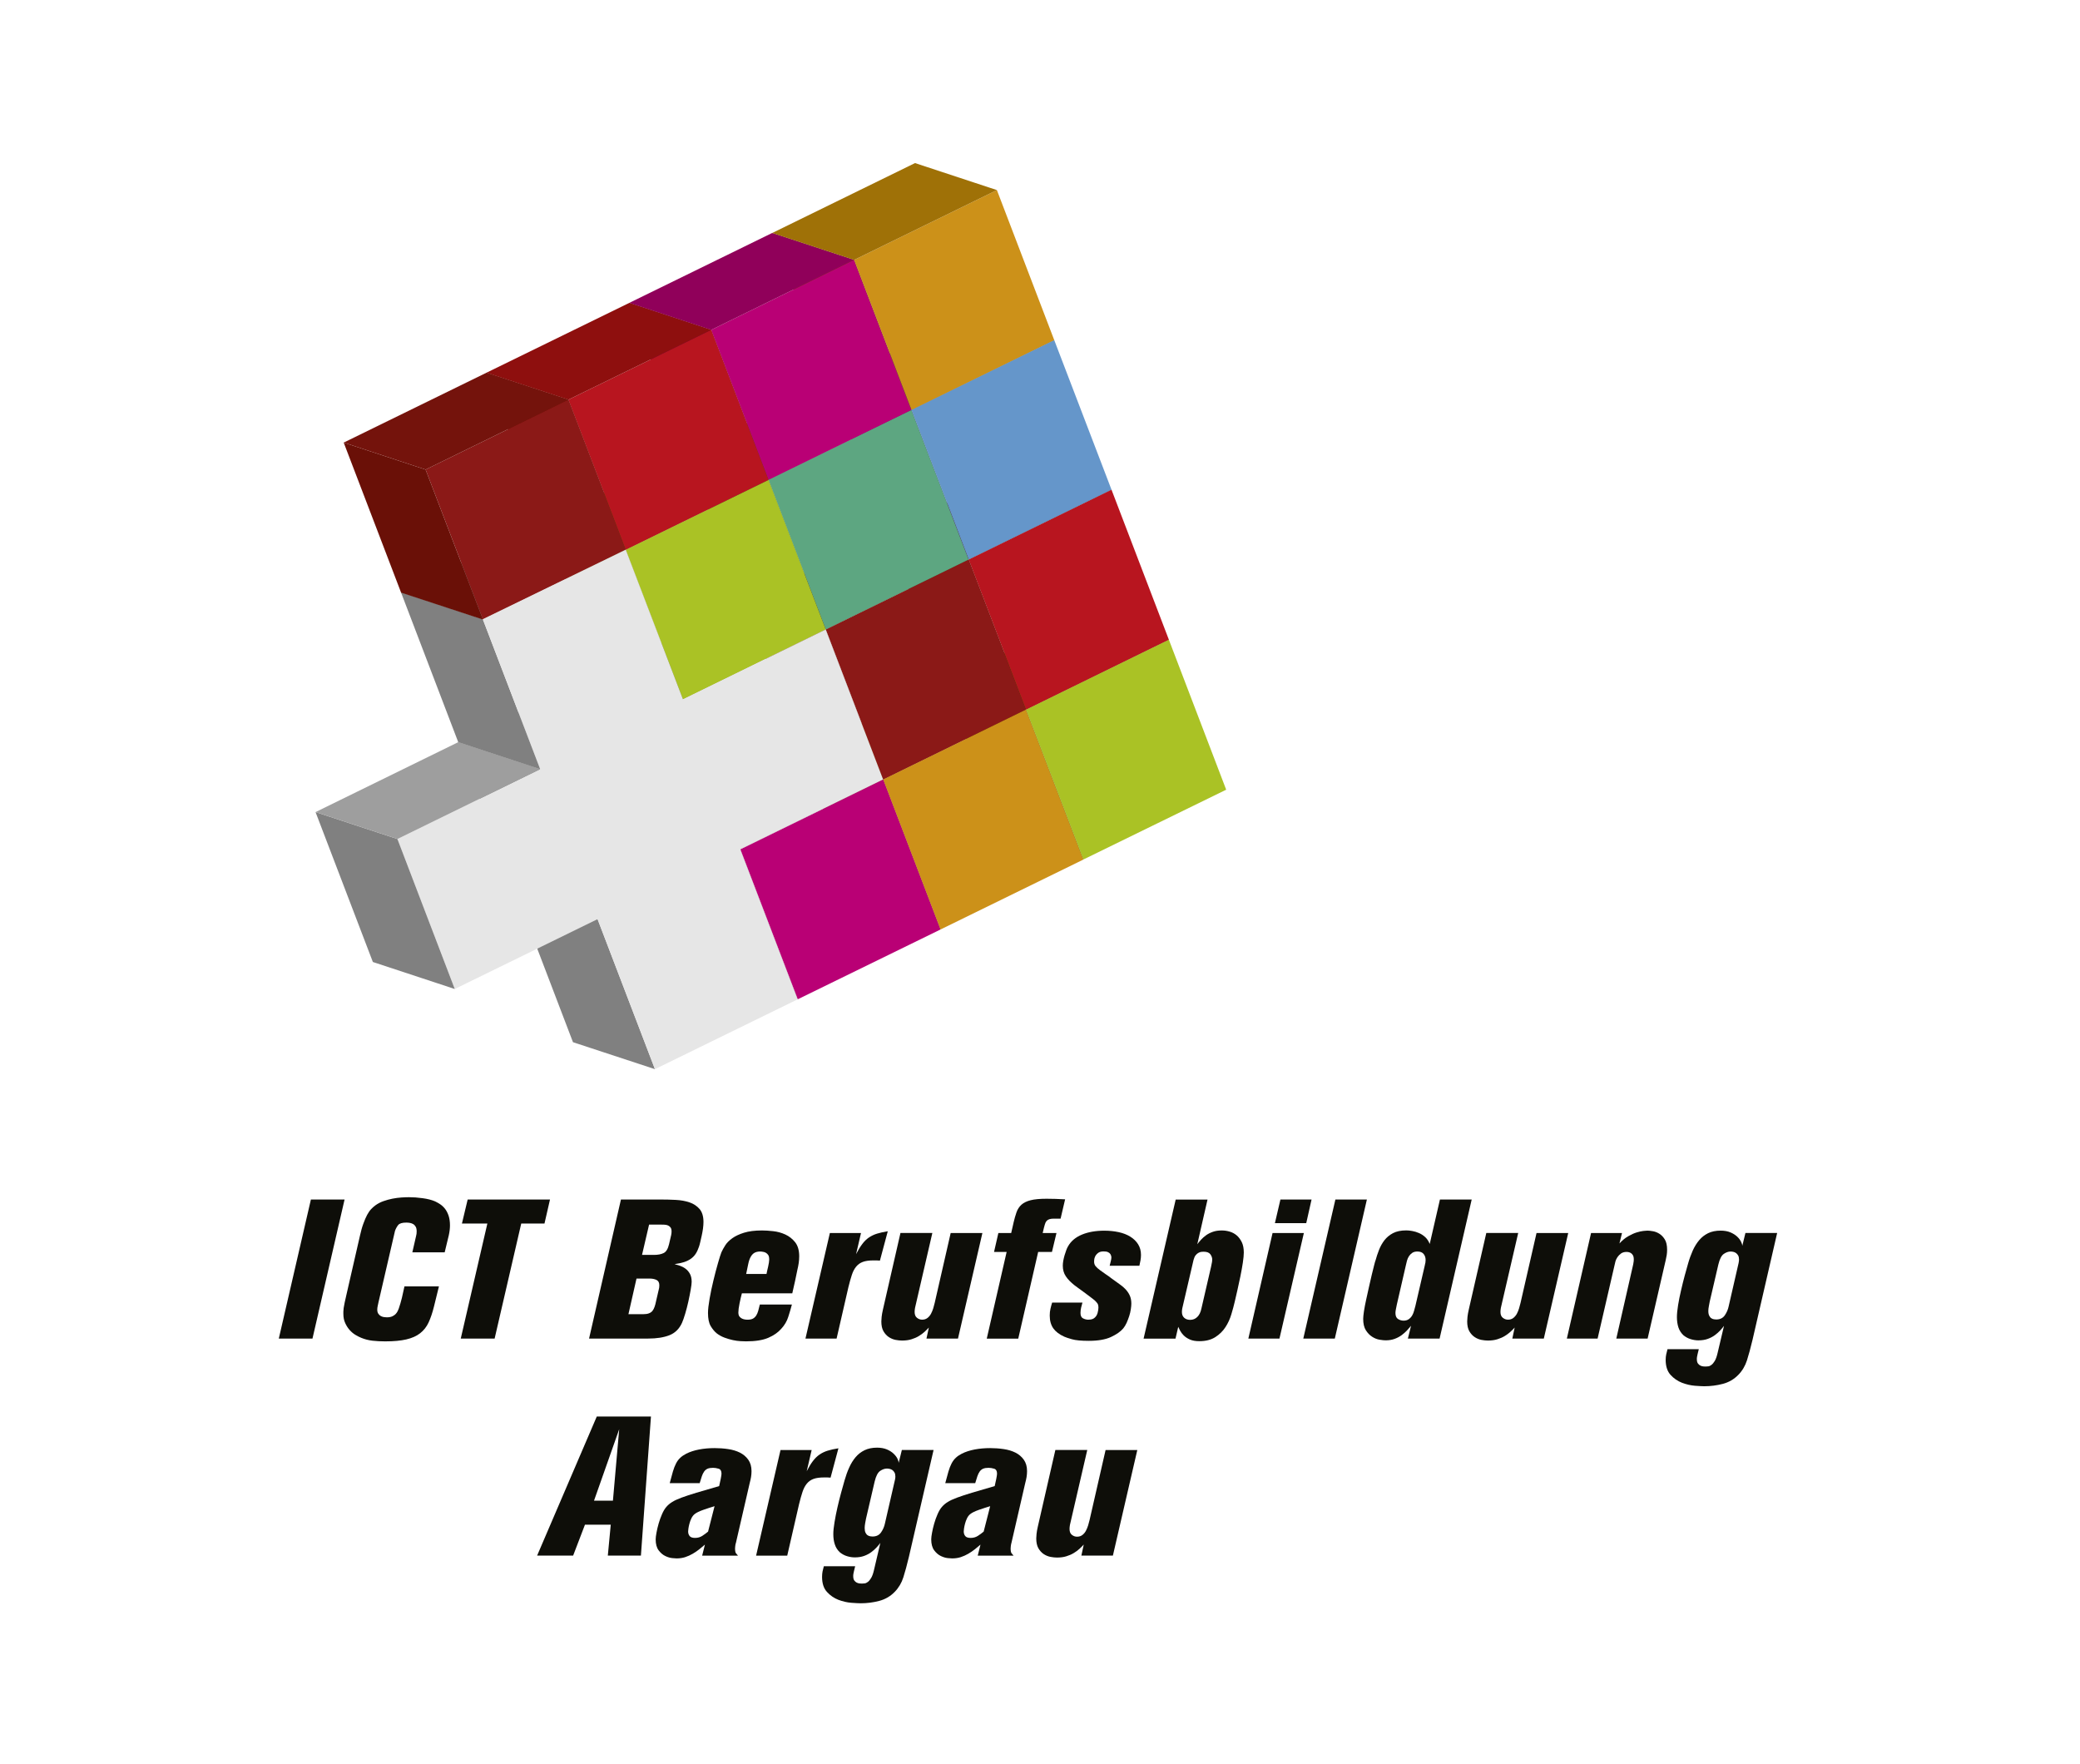 <?xml version="1.0" encoding="UTF-8"?>
<svg id="Ebene_2" xmlns="http://www.w3.org/2000/svg" version="1.1" viewBox="0 0 85.976 72.896">
  <!-- Generator: Adobe Illustrator 29.8.1, SVG Export Plug-In . SVG Version: 2.1.1 Build 2)  -->
  <defs>
    <style>
      .st0 {
        fill: gray;
      }

      .st1 {
        fill: #7b0d06;
      }

      .st2 {
        fill: #cc9119;
      }

      .st3 {
        fill: #7d004c;
      }

      .st4 {
        fill: #9f7107;
      }

      .st5 {
        fill: #8a6101;
      }

      .st6 {
        fill: #e6e6e6;
      }

      .st7 {
        fill: #3b7255;
      }

      .st8 {
        fill: #aac225;
      }

      .st9 {
        isolation: isolate;
      }

      .st10 {
        fill: #b90075;
      }

      .st11 {
        fill: #4d769f;
      }

      .st12 {
        fill: #478364;
      }

      .st13 {
        fill: #90005a;
      }

      .st14 {
        fill: #b8151f;
      }

      .st15 {
        fill: #41678b;
      }

      .st16 {
        fill: #0e0e09;
      }

      .st17 {
        fill: #6596ca;
      }

      .st18 {
        fill: #6a1007;
      }

      .st19 {
        fill: #849914;
      }

      .st20 {
        fill: #5da681;
      }

      .st21 {
        fill: #8e0f0e;
      }

      .st22 {
        fill: #9e9e9e;
      }

      .st23 {
        fill: #74130c;
      }

      .st24 {
        fill: #8b1917;
      }

      .st25 {
        fill: #72860c;
      }
    </style>
  </defs>
  <g>
    <g class="st9">
      <polygon class="st8" points="48.314 26.437 50.684 32.639 44.783 35.523 42.411 29.327 48.314 26.437"/>
      <polygon class="st25" points="44.783 35.523 41.397 34.41 39.027 28.211 42.411 29.327 44.783 35.523"/>
      <polygon class="st19" points="42.411 29.327 39.027 28.211 44.927 25.324 48.314 26.437 42.411 29.327"/>
    </g>
    <g class="st9">
      <polygon class="st14" points="45.943 20.238 48.314 26.437 42.411 29.327 40.04 23.125 45.943 20.238"/>
      <polygon class="st1" points="42.411 29.327 39.027 28.211 36.655 22.009 40.04 23.125 42.411 29.327"/>
      <polygon class="st21" points="40.04 23.125 36.655 22.009 42.558 19.122 45.943 20.238 40.04 23.125"/>
    </g>
    <g class="st9">
      <polygon class="st17" points="37.671 16.926 43.576 14.055 45.943 20.238 40.04 23.125 37.671 16.926"/>
      <polygon class="st11" points="37.671 16.926 34.283 15.81 40.193 12.942 43.576 14.055 37.671 16.926"/>
      <polygon class="st15" points="40.04 23.125 36.655 22.009 34.283 15.81 37.671 16.926 40.04 23.125"/>
      <polygon class="st2" points="41.206 7.856 43.576 14.055 37.677 16.942 35.305 10.742 41.206 7.856"/>
      <polygon class="st5" points="37.677 16.942 34.29 15.829 31.921 9.629 35.305 10.742 37.677 16.942"/>
      <polygon class="st4" points="35.305 10.742 31.921 9.629 37.822 6.74 41.206 7.856 35.305 10.742"/>
    </g>
    <g class="st9">
      <polygon class="st4" points="36.503 32.216 33.116 31.103 39.016 28.214 42.404 29.329 36.503 32.216"/>
      <polygon class="st5" points="38.873 38.418 35.488 37.299 33.116 31.103 36.503 32.216 38.873 38.418"/>
      <polygon class="st2" points="42.404 29.329 44.776 35.529 38.873 38.418 36.503 32.216 42.404 29.329"/>
      <polygon class="st24" points="40.032 23.13 42.404 29.329 36.503 32.216 34.131 26.017 40.032 23.13"/>
      <polygon class="st18" points="36.503 32.216 33.116 31.103 30.744 24.901 34.131 26.017 36.503 32.216"/>
      <polygon class="st23" points="34.131 26.017 30.744 24.901 36.647 22.014 40.032 23.13 34.131 26.017"/>
      <polygon class="st13" points="30.601 35.103 27.215 33.99 33.116 31.103 36.503 32.216 30.601 35.103"/>
      <polygon class="st3" points="32.973 41.302 29.585 40.186 27.215 33.99 30.601 35.103 32.973 41.302"/>
      <polygon class="st10" points="36.503 32.216 38.873 38.418 32.973 41.302 30.601 35.103 36.503 32.216"/>
    </g>
    <g class="st9">
      <polygon class="st20" points="31.76 19.815 37.667 16.947 40.032 23.13 34.131 26.017 31.76 19.815"/>
      <polygon class="st12" points="31.76 19.815 28.374 18.702 34.283 15.831 37.667 16.947 31.76 19.815"/>
      <polygon class="st7" points="34.131 26.017 30.744 24.901 28.374 18.702 31.76 19.815 34.131 26.017"/>
      <polygon class="st10" points="35.296 10.745 37.667 16.947 31.766 19.834 29.396 13.635 35.296 10.745"/>
      <polygon class="st3" points="31.766 19.834 28.38 18.718 26.01 12.519 29.396 13.635 31.766 19.834"/>
      <polygon class="st13" points="29.396 13.635 26.01 12.519 31.911 9.632 35.296 10.745 29.396 13.635"/>
    </g>
    <g class="st9">
      <polygon class="st0" points="27.072 44.189 23.684 43.075 21.315 36.874 24.7 37.989 27.072 44.189"/>
      <polygon class="st22" points="24.7 37.989 21.315 36.874 27.215 33.99 30.601 35.103 24.7 37.989"/>
    </g>
    <g class="st9">
      <polygon class="st0" points="30.601 35.103 27.215 33.99 24.844 27.788 28.23 28.904 30.601 35.103"/>
      <polygon class="st22" points="28.23 28.904 24.844 27.788 30.744 24.901 34.131 26.017 28.23 28.904"/>
    </g>
    <g class="st9">
      <polygon class="st0" points="24.7 37.989 21.315 36.874 18.941 30.674 22.328 31.79 24.7 37.989"/>
      <polygon class="st22" points="22.328 31.79 18.941 30.674 24.844 27.788 28.23 28.904 22.328 31.79"/>
    </g>
    <g class="st9">
      <polygon class="st8" points="31.766 19.834 34.131 26.017 28.23 28.904 25.864 22.72 31.766 19.834"/>
      <polygon class="st25" points="28.23 28.904 24.844 27.788 22.479 21.607 25.864 22.72 28.23 28.904"/>
      <polygon class="st19" points="25.864 22.72 22.479 21.607 28.38 18.718 31.766 19.834 25.864 22.72"/>
    </g>
    <g class="st9">
      <polygon class="st14" points="29.396 13.635 31.766 19.834 25.864 22.72 23.494 16.519 29.396 13.635"/>
      <polygon class="st1" points="25.864 22.72 22.479 21.607 20.107 15.405 23.494 16.519 25.864 22.72"/>
      <polygon class="st21" points="23.494 16.519 20.107 15.405 26.01 12.519 29.396 13.635 23.494 16.519"/>
    </g>
    <g class="st9">
      <polygon class="st22" points="19.956 25.591 16.572 24.475 22.479 21.607 25.864 22.72 19.956 25.591"/>
      <polygon class="st0" points="22.328 31.79 18.941 30.674 16.572 24.475 19.956 25.591 22.328 31.79"/>
      <polygon class="st24" points="23.494 16.519 25.864 22.72 19.964 25.607 17.592 19.408 23.494 16.519"/>
      <polygon class="st18" points="19.964 25.607 16.579 24.494 14.207 18.292 17.592 19.408 19.964 25.607"/>
      <polygon class="st23" points="17.592 19.408 14.207 18.292 20.107 15.405 23.494 16.519 17.592 19.408"/>
    </g>
    <g class="st9">
      <polygon class="st6" points="36.503 32.216 34.131 26.017 28.23 28.904 25.864 22.72 19.956 25.591 22.328 31.79 16.427 34.677 18.797 40.876 24.7 37.989 27.072 44.189 32.973 41.302 30.601 35.103 36.503 32.216"/>
      <polygon class="st0" points="18.797 40.876 15.412 39.76 13.043 33.564 16.427 34.677 18.797 40.876"/>
      <polygon class="st22" points="16.427 34.677 13.043 33.564 18.941 30.674 22.328 31.79 16.427 34.677"/>
    </g>
  </g>
  <g>
    <path class="st16" d="M12.851,49.577h1.392l-1.327,5.748h-1.392l1.327-5.748Z"/>
    <path class="st16" d="M18.379,51.76h-1.335l.155-.676c.016-.055.024-.117.024-.187,0-.082-.013-.147-.04-.195-.028-.049-.063-.085-.106-.11-.043-.025-.089-.041-.139-.049-.049-.008-.097-.012-.146-.012-.168,0-.28.034-.334.102-.054.068-.098.148-.131.241l-.683,2.953c-.011.048-.022.099-.032.151-.012.052-.018.102-.018.151,0,.071.015.128.046.171.03.044.066.076.109.098.043.021.088.035.131.04.043.005.081.008.113.008.088,0,.16-.013.221-.04.059-.028.106-.06.142-.098.035-.039.063-.078.082-.119.019-.04.034-.074.044-.102.049-.141.092-.29.131-.447.038-.158.073-.315.105-.472h1.425l-.204.83c-.065.261-.139.481-.224.662-.083.181-.201.329-.35.445-.148.116-.338.2-.569.254-.232.054-.523.081-.876.081-.185,0-.36-.009-.526-.028-.164-.019-.318-.059-.46-.118-.07-.028-.15-.067-.236-.119-.088-.051-.167-.118-.24-.199-.074-.081-.136-.177-.187-.289-.053-.111-.078-.24-.078-.386v-.09c0-.038.004-.087.012-.147.008-.059.022-.135.042-.228.019-.092.044-.206.077-.342l.554-2.418c.043-.195.09-.364.143-.505.051-.141.102-.26.154-.358.053-.098.108-.178.167-.24.059-.062.12-.115.179-.158.098-.071.207-.128.33-.171.121-.043.245-.077.371-.102.124-.024.247-.041.367-.049.119-.008.225-.012.317-.012.174,0,.361.013.562.041.201.027.372.07.513.13.07.032.141.073.216.122.073.049.139.111.199.187.059.076.108.171.147.285.038.114.057.247.057.399,0,.125-.016.261-.048.407l-.171.709Z"/>
    <path class="st16" d="M19.331,49.577h3.403l-.228.993h-.961l-1.1,4.755h-1.4l1.1-4.755h-1.051l.237-.993Z"/>
    <path class="st16" d="M25.665,49.577h1.654c.201,0,.406.005.615.016.209.011.398.045.566.102.168.057.306.148.415.273.108.125.163.304.163.538,0,.082-.007.173-.02.273-.014.1-.032.199-.054.297-.022.098-.042.187-.061.268-.019.081-.036.144-.052.187-.038.114-.084.211-.135.289-.051.079-.117.147-.195.203-.078.057-.172.103-.28.139-.109.035-.243.063-.399.086.065.016.137.038.22.065.081.028.159.068.232.122.073.055.135.125.183.212.048.087.073.198.073.333,0,.065-.014.174-.04.326-.027.152-.059.315-.097.488-.039.174-.082.342-.131.505-.048.162-.093.288-.131.374-.113.25-.287.421-.52.513-.234.092-.527.138-.88.138h-2.442l1.318-5.748ZM26.31,52.843l-.334,1.474h.602c.102,0,.186-.012.248-.037.063-.024.112-.059.147-.106.035-.046.063-.102.085-.166.023-.065.042-.139.058-.22l.113-.488c.016-.048.024-.108.024-.179,0-.108-.039-.181-.117-.22-.079-.038-.172-.057-.282-.057h-.544ZM26.83,50.612l-.292,1.254h.496c.163,0,.296-.026.399-.077.104-.052.176-.172.221-.362l.089-.383c.005-.027.009-.051.012-.073.003-.021.004-.046.004-.073,0-.071-.013-.125-.04-.163-.027-.038-.063-.066-.106-.086-.043-.019-.093-.03-.15-.032-.058-.003-.113-.004-.167-.004h-.465Z"/>
    <path class="st16" d="M32.733,53.917c-.043.162-.093.334-.151.513-.057.179-.152.342-.288.488-.131.152-.31.277-.538.375-.228.098-.535.146-.919.146-.055,0-.131-.003-.229-.008-.097-.005-.203-.02-.317-.044-.115-.025-.229-.059-.346-.102-.117-.044-.224-.103-.322-.179-.092-.076-.175-.177-.248-.301-.073-.125-.11-.304-.11-.538,0-.146.023-.343.066-.59.043-.247.096-.499.159-.757.062-.257.124-.495.187-.712.062-.217.109-.367.142-.448.038-.087.092-.183.159-.289.067-.106.164-.203.29-.293.124-.09.286-.166.484-.228.198-.062.446-.094.745-.094.131,0,.283.009.459.029.177.019.345.065.505.138.16.073.295.181.407.321.11.141.167.334.167.578,0,.092-.007.185-.02.277s-.032.185-.054.277c-.032.158-.065.313-.097.468-.032.154-.071.324-.115.509h-2.083c-.034.125-.066.266-.098.423-.032.158-.048.282-.048.375,0,.049.008.092.024.13.065.109.185.163.358.163.092,0,.166-.015.22-.044.054-.03.098-.072.135-.127.035-.054.063-.121.085-.199.022-.078.043-.164.065-.256h1.327ZM31.683,52.655c.005-.033.015-.077.028-.135.014-.057.027-.114.04-.17.013-.057.024-.112.032-.167s.012-.095.012-.122c0-.044-.004-.084-.012-.123-.008-.038-.026-.07-.053-.098-.043-.048-.094-.079-.155-.094-.059-.013-.11-.02-.154-.02-.098,0-.178.02-.241.057-.062.038-.113.095-.154.171-.042.075-.074.172-.098.289-.024.117-.053.253-.085.411h.838Z"/>
    <path class="st16" d="M35.387,51.833c.086-.168.172-.308.256-.419.083-.111.176-.201.276-.269.101-.067.213-.121.334-.158.123-.038.271-.071.443-.098l-.325,1.213c-.043-.005-.089-.008-.135-.008h-.135c-.178,0-.323.02-.435.061-.11.04-.203.106-.276.195-.074.09-.134.203-.179.342-.046.138-.094.308-.143.509l-.488,2.125h-1.287l1.009-4.364h1.287l-.203.871Z"/>
    <path class="st16" d="M38.538,50.961l-.659,2.85c-.027.103-.046.186-.057.248-.011.063-.016.118-.016.167,0,.108.032.189.097.24.065.052.136.077.212.077.088,0,.16-.023.22-.069.061-.046.109-.104.147-.174.038-.071.069-.147.094-.228.024-.081.044-.157.061-.228l.659-2.883h1.311l-1.009,4.364h-1.303l.098-.456c-.05.055-.108.113-.175.175-.069.063-.147.121-.237.175-.089.055-.191.099-.305.134-.114.036-.244.053-.391.053-.082,0-.171-.01-.268-.028-.098-.02-.19-.057-.278-.115-.086-.057-.16-.137-.22-.24s-.089-.238-.089-.407c0-.044.004-.106.012-.187.008-.081.026-.182.053-.301l.725-3.168h1.318Z"/>
    <path class="st16" d="M41.893,50.538c.039-.163.079-.307.123-.431.043-.125.112-.23.203-.314.093-.083.22-.146.383-.187.163-.041.383-.061.659-.061.234,0,.489.008.765.024l-.187.798h-.28c-.073,0-.132.007-.175.021-.043.013-.078.032-.105.057-.028.024-.05.056-.066.094-.016.038-.036.104-.061.199-.024.095-.042.17-.053.224h.57l-.187.782h-.57l-.823,3.583h-1.302l.822-3.583h-.521l.179-.782h.53l.097-.423Z"/>
    <path class="st16" d="M44.743,53.836c-.019.065-.038.134-.055.207-.017.073-.026.148-.026.224,0,.114.036.189.108.224.073.036.144.053.214.053.021,0,.055-.003.101-.008.044-.005.089-.022.132-.049.075-.054.125-.126.15-.216.024-.09.036-.164.036-.224,0-.082-.015-.143-.046-.183-.03-.04-.069-.083-.117-.126-.032-.027-.093-.073-.179-.139-.088-.065-.178-.133-.272-.203-.096-.07-.181-.133-.257-.187-.075-.054-.116-.084-.121-.09-.152-.119-.271-.241-.354-.366-.085-.125-.127-.272-.127-.44,0-.065.007-.134.02-.207.013-.073.031-.146.052-.22.023-.073.046-.143.07-.211.024-.068.05-.123.077-.167.12-.211.31-.372.57-.48.26-.108.57-.163.928-.163.212,0,.41.021.594.061.185.04.345.103.48.187.136.084.244.189.322.313.078.125.119.272.119.44,0,.076-.007.15-.02.224-.015.073-.03.148-.046.224h-1.229c.011-.043.026-.102.044-.175.019-.073.028-.131.028-.174,0-.005-.003-.022-.008-.049-.005-.027-.018-.055-.036-.085-.019-.03-.05-.055-.093-.077-.044-.022-.106-.032-.187-.032-.098,0-.174.022-.228.065-.055.043-.094.091-.119.142-.024.052-.038.099-.04.143-.003.043-.004.068-.004.073,0,.076.022.14.065.191.043.052.106.108.187.167.086.065.158.115.212.151.054.035.106.07.155.106.048.035.078.058.089.069.136.098.257.185.362.261.107.076.193.154.261.232.067.079.119.162.154.249.035.087.054.19.054.309,0,.065-.008.144-.022.236-.013.092-.035.185-.065.276-.03.093-.065.185-.105.277-.042.092-.089.171-.143.236-.109.13-.278.248-.505.354-.228.106-.534.159-.919.159-.31,0-.54-.022-.693-.065-.152-.043-.257-.078-.318-.106-.206-.092-.357-.207-.456-.346-.097-.139-.147-.314-.147-.526,0-.103.009-.197.03-.281.019-.084.042-.169.069-.256h1.253Z"/>
    <path class="st16" d="M49.913,49.577l-.423,1.848c.043-.059.096-.122.155-.187.059-.065.129-.126.207-.183.078-.057.171-.104.278-.142.105-.038.229-.057.369-.057.114,0,.226.016.334.049.109.032.205.086.29.158.084.073.152.167.208.281.054.114.081.255.081.424,0,.103-.013.244-.04.423-.027.179-.061.368-.102.566-.04.198-.082.391-.125.578-.044.187-.079.34-.106.46-.038.163-.085.34-.143.53-.057.19-.137.367-.244.529-.105.163-.245.3-.419.411-.174.111-.394.167-.659.167-.158,0-.288-.023-.391-.069-.104-.046-.187-.102-.253-.166-.065-.065-.114-.132-.15-.199-.036-.068-.062-.121-.078-.159l-.113.488h-1.319l1.327-5.748h1.318ZM50.051,52.395c.027-.119.043-.199.048-.24.005-.041.008-.072.008-.094,0-.076-.026-.15-.077-.22-.051-.07-.143-.106-.272-.106-.021,0-.052.001-.09.004-.038.003-.078.015-.121.037-.044.022-.085.055-.123.102-.038.046-.067.113-.09.199l-.464,1.994c-.005.028-.009.053-.012.077-.003.024-.004.051-.004.077,0,.103.031.183.094.24.062.057.144.086.248.086.113,0,.212-.039.292-.118.082-.079.139-.194.171-.346l.391-1.693Z"/>
    <path class="st16" d="M52.601,50.961h1.294l-1.009,4.364h-1.286l1.001-4.364ZM54.213,49.577l-.22.977h-1.295l.228-.977h1.287Z"/>
    <path class="st16" d="M55.198,49.577h1.302l-1.326,5.748h-1.303l1.327-5.748Z"/>
    <path class="st16" d="M59.521,49.577h1.311l-1.327,5.748h-1.311l.131-.529c-.05.059-.105.123-.167.191-.063.067-.136.133-.22.195-.085.062-.18.114-.29.154-.108.041-.233.061-.375.061-.059,0-.14-.008-.244-.025-.102-.016-.205-.055-.304-.118-.101-.062-.189-.152-.265-.268-.075-.117-.113-.276-.113-.476,0-.071.011-.176.032-.318.022-.141.051-.297.089-.468.038-.171.078-.349.118-.534.041-.185.08-.354.117-.509.039-.155.071-.286.098-.395.027-.108.046-.174.057-.195.038-.141.086-.285.143-.431.057-.147.132-.28.224-.4.093-.119.21-.217.354-.293.144-.075.326-.114.55-.114.07,0,.151.008.244.025.092.016.186.044.28.085.096.041.182.098.261.171.078.073.139.167.183.281l.423-1.84ZM58.895,52.289c.011-.038.019-.073.024-.106s.008-.068.008-.106c0-.098-.027-.181-.082-.249-.054-.067-.14-.102-.26-.102-.086,0-.158.02-.212.057-.054.038-.1.084-.135.138-.035.055-.062.115-.081.183-.019.068-.034.129-.044.183l-.375,1.629c-.011.048-.023.108-.036.179-.015.071-.022.128-.022.171,0,.125.038.209.111.253.073.043.148.065.224.065.086,0,.159-.02.216-.061.058-.041.104-.091.139-.151.035-.059.062-.126.081-.199.019-.073.038-.139.054-.199l.391-1.685Z"/>
    <path class="st16" d="M62.754,50.961l-.66,2.85c-.027.103-.046.186-.057.248-.011.063-.016.118-.016.167,0,.108.032.189.098.24.065.052.135.077.212.077.086,0,.159-.023.22-.069.059-.046.108-.104.147-.174.038-.071.069-.147.093-.228.024-.081.044-.157.061-.228l.66-2.883h1.31l-1.009,4.364h-1.302l.097-.456c-.048.055-.108.113-.175.175-.067.063-.147.121-.236.175-.089.055-.191.099-.306.134-.113.036-.244.053-.391.053-.081,0-.17-.01-.268-.028-.097-.02-.19-.057-.276-.115-.087-.057-.16-.137-.221-.24-.059-.103-.089-.238-.089-.407,0-.044.004-.106.012-.187s.026-.182.053-.301l.725-3.168h1.319Z"/>
    <path class="st16" d="M68.103,55.326h-1.294l.699-3.069c.011-.049.017-.091.02-.127.003-.035.004-.061.004-.077,0-.076-.013-.136-.04-.179-.027-.044-.059-.075-.097-.094-.039-.019-.074-.03-.106-.033-.032-.003-.051-.004-.057-.004-.093,0-.168.022-.228.065-.061.044-.109.094-.147.151-.038.057-.066.114-.082.17-.016.057-.027.102-.032.135l-.707,3.061h-1.271l1.001-4.364h1.279l-.106.432c.12-.131.241-.231.367-.301.125-.071.24-.123.346-.155.105-.032.198-.053.276-.061.079-.009.135-.013.167-.013.059,0,.136.008.228.025.093.016.182.051.269.106.086.054.16.133.224.236.062.103.093.245.093.423,0,.076-.005.15-.016.22-.011.071-.024.138-.04.203l-.749,3.248Z"/>
    <path class="st16" d="M71.263,54.797c-.044.059-.097.123-.159.191-.062.067-.136.133-.22.195-.085.062-.182.114-.294.154-.11.041-.24.061-.387.061-.102,0-.209-.016-.317-.049-.109-.032-.209-.087-.302-.162-.097-.092-.167-.201-.208-.326-.04-.125-.061-.265-.061-.423,0-.13.016-.295.048-.493.032-.198.073-.403.123-.614.048-.212.1-.418.154-.619.055-.201.101-.366.139-.497.054-.19.119-.367.191-.529.074-.163.162-.305.265-.428.102-.122.226-.218.369-.289.144-.07.317-.106.517-.106.158,0,.294.025.407.073.114.049.207.108.282.179.073.071.125.141.158.212.034.071.05.125.05.163l.129-.53h1.311l-1.017,4.413c-.082.342-.159.627-.232.855-.074.228-.191.427-.354.594-.179.185-.393.309-.643.375-.251.065-.505.098-.765.098-.082,0-.212-.007-.387-.02-.176-.014-.354-.055-.534-.123-.179-.069-.337-.177-.473-.325-.135-.148-.203-.356-.203-.623,0-.082.008-.156.022-.224.014-.068.031-.14.053-.216h1.294c-.022.081-.038.147-.048.195-.011.049-.019.087-.024.114-.005.027-.008.047-.008.061v.045c0,.076.015.134.044.175.03.04.066.07.106.089.04.019.081.03.121.033.042.003.073.004.094.004.032,0,.069-.003.109-.008.042-.005.085-.026.131-.061s.092-.09.135-.162c.043-.073.081-.176.113-.312l.27-1.142ZM71.866,52.191c.011-.054.016-.098.016-.13,0-.071-.012-.128-.036-.171-.024-.043-.055-.077-.09-.102-.035-.024-.073-.041-.113-.049-.042-.008-.078-.012-.11-.012-.092,0-.186.033-.28.098-.096.065-.17.209-.224.432l-.358,1.538c-.011.055-.023.119-.036.191-.015.073-.022.14-.022.199,0,.081.013.147.038.195.024.049.054.084.089.106.035.022.071.036.11.041.038.005.067.008.089.008.158,0,.275-.057.354-.171.078-.114.132-.236.159-.367l.415-1.807Z"/>
    <path class="st16" d="M24.667,58.547h2.24l-.415,5.748h-1.368l.121-1.278h-1.066l-.489,1.278h-1.489l2.466-5.748ZM25.595,59.069l-1.042,2.956h.782l.26-2.956Z"/>
    <path class="st16" d="M30.407,63.799c-.005.032-.011.065-.016.098-.005.032-.008.065-.008.098,0,.098.012.164.036.199.026.035.054.069.086.102h-1.482l.115-.456c-.077.065-.155.131-.236.195-.082.065-.171.127-.269.183-.097.057-.201.103-.309.139-.109.035-.228.053-.358.053-.022,0-.08-.004-.171-.012-.092-.008-.19-.036-.292-.085-.104-.049-.195-.127-.278-.236-.081-.108-.123-.26-.123-.455,0-.065.012-.157.034-.276.021-.119.051-.245.089-.378.038-.133.085-.261.139-.386.054-.125.113-.224.179-.3.065-.076.144-.144.24-.203.094-.06.222-.119.383-.179.16-.06.365-.127.615-.203.249-.076.565-.168.945-.276.022-.086.043-.185.065-.297.022-.111.032-.183.032-.215,0-.114-.04-.183-.121-.207-.082-.024-.158-.036-.228-.036-.093,0-.167.012-.225.036-.057.025-.104.063-.141.114-.038.052-.071.119-.098.199-.027.082-.057.177-.089.285h-1.238c.05-.189.093-.35.131-.48.038-.13.082-.242.131-.336.048-.093.106-.171.175-.234.067-.063.15-.119.248-.169.152-.077.329-.134.53-.173.201-.038.415-.057.643-.057.185,0,.369.013.554.04.185.027.346.076.488.146.141.071.257.168.346.293.089.125.135.282.135.472,0,.081-.007.163-.02.245-.013.081-.032.162-.054.244l-.578,2.508ZM29.536,62.252c-.147.044-.302.094-.464.151-.163.057-.283.115-.358.175-.055.044-.1.102-.135.175-.035.073-.062.147-.081.22-.02.074-.034.14-.042.2-.008.059-.012.1-.012.122,0,.076.02.139.062.191.04.051.114.077.224.077.113,0,.214-.029.301-.086.088-.057.166-.115.237-.175l.268-1.05Z"/>
    <path class="st16" d="M33.347,60.803c.086-.168.172-.308.256-.419.084-.111.177-.201.276-.269.101-.067.213-.121.334-.158.123-.038.271-.071.443-.098l-.325,1.213c-.043-.005-.089-.008-.135-.008h-.135c-.178,0-.323.02-.435.061-.11.04-.203.106-.276.195-.074.09-.133.203-.179.342-.046.138-.094.308-.143.509l-.488,2.125h-1.287l1.009-4.364h1.287l-.203.871Z"/>
    <path class="st16" d="M36.391,63.767c-.043.059-.096.123-.159.191-.062.067-.135.133-.22.195-.083.062-.182.114-.292.154-.112.041-.24.061-.387.061-.104,0-.209-.016-.318-.049-.108-.032-.209-.087-.301-.162-.098-.092-.167-.201-.207-.326-.042-.125-.062-.265-.062-.423,0-.13.016-.294.05-.493.032-.198.073-.403.121-.614.048-.212.101-.418.155-.619.054-.201.1-.366.139-.497.054-.19.117-.367.191-.529.073-.163.16-.305.264-.428.102-.122.226-.218.371-.289.144-.07.317-.106.517-.106.156,0,.292.025.407.073.113.049.208.108.28.179.073.071.127.141.159.212.032.071.048.125.048.163l.131-.53h1.311l-1.019,4.413c-.081.342-.159.627-.232.855-.073.228-.191.427-.354.594-.179.185-.393.309-.643.375s-.505.098-.765.098c-.081,0-.21-.007-.387-.02-.177-.014-.354-.055-.534-.123-.179-.069-.336-.177-.472-.325-.136-.148-.203-.356-.203-.623,0-.082.007-.156.02-.224.014-.068.031-.14.053-.216h1.295c-.022.082-.038.147-.048.195-.011.049-.019.087-.024.114-.005.027-.008.047-.008.061v.045c0,.076.015.134.044.175.03.04.065.07.105.089.042.019.082.03.123.033.041.003.072.004.093.004.034,0,.07-.003.111-.008.04-.005.084-.026.131-.061.046-.035.09-.09.133-.162.044-.073.082-.176.114-.312l.268-1.142ZM36.994,61.161c.011-.054.016-.098.016-.13,0-.071-.012-.128-.036-.171s-.054-.077-.089-.102c-.035-.024-.074-.041-.115-.049-.04-.008-.077-.012-.109-.012-.093,0-.186.033-.282.098-.094.065-.17.209-.224.432l-.358,1.538c-.011.055-.023.119-.036.191-.013.073-.02.14-.02.199,0,.082.012.147.036.195.024.049.054.084.09.106.035.022.071.036.109.041.038.005.067.008.09.008.156,0,.275-.057.353-.171.079-.114.132-.236.159-.367l.415-1.807Z"/>
    <path class="st16" d="M41.798,63.799c-.005.032-.011.065-.016.098-.005.032-.008.065-.008.098,0,.098.012.164.036.199.026.035.054.069.086.102h-1.482l.114-.456c-.077.065-.155.131-.236.195-.082.065-.171.127-.269.183-.097.057-.201.103-.309.139-.109.035-.228.053-.358.053-.022,0-.08-.004-.171-.012-.092-.008-.19-.036-.292-.085-.104-.049-.195-.127-.278-.236-.081-.108-.123-.26-.123-.455,0-.065.012-.157.034-.276.022-.119.051-.245.089-.378.038-.133.085-.261.139-.386.054-.125.113-.224.179-.3.065-.076.144-.144.24-.203.094-.06.222-.119.383-.179.16-.06.365-.127.614-.203.249-.076.565-.168.945-.276.022-.086.043-.185.065-.297.022-.111.032-.183.032-.215,0-.114-.04-.183-.121-.207-.082-.024-.158-.036-.228-.036-.093,0-.167.012-.225.036-.057.025-.104.063-.141.114-.038.052-.071.119-.098.199-.027.082-.057.177-.089.285h-1.238c.05-.189.093-.35.131-.48.038-.13.082-.242.131-.336.049-.093.107-.171.175-.234.067-.063.15-.119.248-.169.152-.077.329-.134.53-.173.201-.038.415-.057.643-.057.185,0,.369.013.554.04.185.027.346.076.488.146.141.071.257.168.346.293.089.125.135.282.135.472,0,.081-.007.163-.02.245-.013.081-.032.162-.054.244l-.578,2.508ZM40.928,62.252c-.147.044-.302.094-.464.151-.163.057-.283.115-.358.175-.055.044-.1.102-.135.175-.035.073-.062.147-.081.22-.02.074-.034.14-.042.2-.008.059-.012.1-.012.122,0,.076.02.139.062.191.04.051.115.077.224.077.113,0,.214-.029.301-.086.088-.057.166-.115.237-.175l.268-1.05Z"/>
    <path class="st16" d="M44.941,59.931l-.659,2.85c-.027.103-.046.186-.057.248-.011.063-.016.118-.016.167,0,.109.032.189.097.24.065.052.136.077.212.077.088,0,.16-.023.22-.069.061-.046.109-.104.147-.174.038-.071.069-.147.094-.229.024-.082.044-.157.061-.228l.659-2.883h1.311l-1.009,4.364h-1.303l.098-.456c-.05.055-.108.113-.175.175-.069.063-.147.121-.237.175-.089.055-.191.099-.305.134-.114.036-.244.053-.391.053-.082,0-.171-.01-.268-.028-.098-.02-.19-.057-.278-.115-.086-.057-.16-.137-.22-.24-.059-.103-.089-.239-.089-.407,0-.044.004-.106.012-.187.008-.082.026-.182.053-.301l.725-3.168h1.318Z"/>
  </g>
</svg>